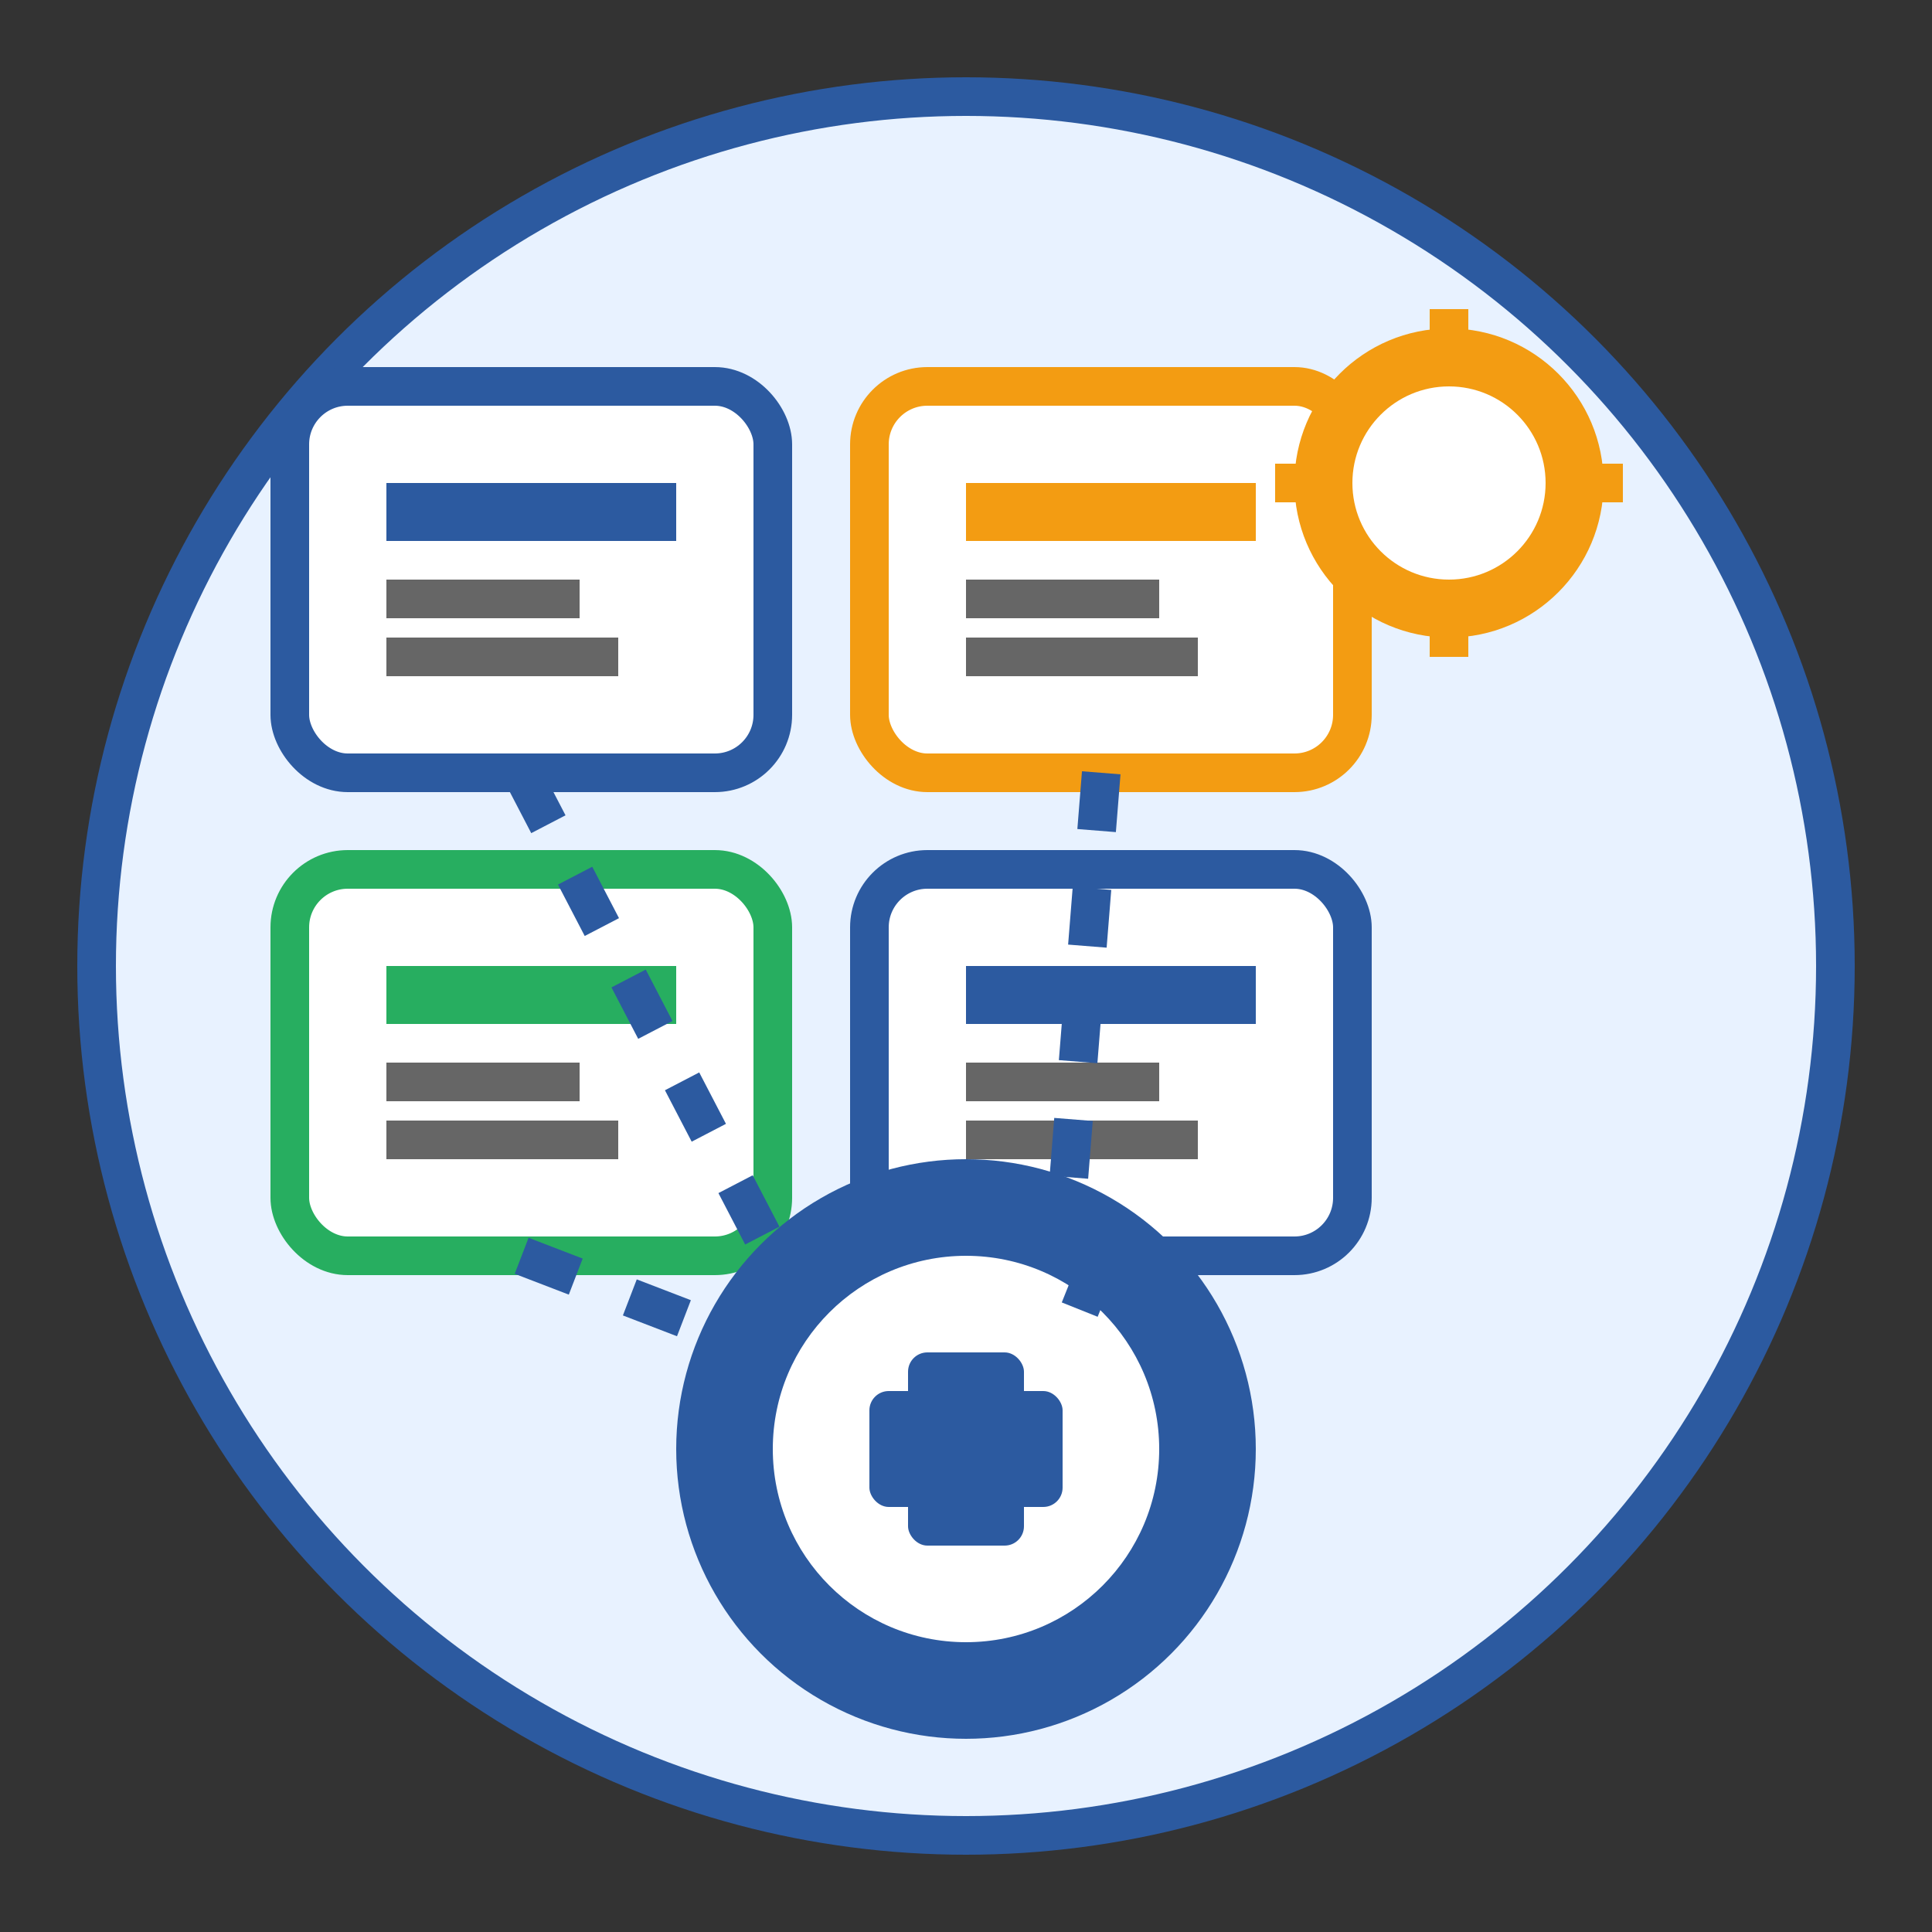 <svg width="100" height="100" viewBox="0 0 100 100" fill="none" xmlns="http://www.w3.org/2000/svg">
  <rect x="0" y="0" width="100" height="100" fill="#333333" stroke="none"/>
  <!-- Background circle -->
  <circle cx="50" cy="50" r="45" fill="#E8F2FF" stroke="#2C5AA0" stroke-width="2"/>
  
  <!-- Service boxes/modules -->
  <rect x="15" y="20" width="25" height="20" fill="white" stroke="#2C5AA0" stroke-width="2" rx="3"/>
  <rect x="20" y="25" width="15" height="3" fill="#2C5AA0"/>
  <rect x="20" y="30" width="10" height="2" fill="#666"/>
  <rect x="20" y="33" width="12" height="2" fill="#666"/>
  
  <rect x="45" y="20" width="25" height="20" fill="white" stroke="#F39C12" stroke-width="2" rx="3"/>
  <rect x="50" y="25" width="15" height="3" fill="#F39C12"/>
  <rect x="50" y="30" width="10" height="2" fill="#666"/>
  <rect x="50" y="33" width="12" height="2" fill="#666"/>
  
  <rect x="15" y="45" width="25" height="20" fill="white" stroke="#27AE60" stroke-width="2" rx="3"/>
  <rect x="20" y="50" width="15" height="3" fill="#27AE60"/>
  <rect x="20" y="55" width="10" height="2" fill="#666"/>
  <rect x="20" y="58" width="12" height="2" fill="#666"/>
  
  <rect x="45" y="45" width="25" height="20" fill="white" stroke="#2C5AA0" stroke-width="2" rx="3"/>
  <rect x="50" y="50" width="15" height="3" fill="#2C5AA0"/>
  <rect x="50" y="55" width="10" height="2" fill="#666"/>
  <rect x="50" y="58" width="12" height="2" fill="#666"/>
  
  <!-- Central connecting element -->
  <circle cx="50" cy="75" r="15" fill="#2C5AA0"/>
  <circle cx="50" cy="75" r="10" fill="white"/>
  <rect x="47" y="70" width="6" height="10" fill="#2C5AA0" rx="1"/>
  <rect x="45" y="72" width="10" height="6" fill="#2C5AA0" rx="1"/>
  
  <!-- Connection lines -->
  <line x1="27" y1="40" x2="40" y2="65" stroke="#2C5AA0" stroke-width="2" stroke-dasharray="3,3"/>
  <line x1="57" y1="40" x2="55" y2="65" stroke="#2C5AA0" stroke-width="2" stroke-dasharray="3,3"/>
  <line x1="27" y1="65" x2="40" y2="70" stroke="#2C5AA0" stroke-width="2" stroke-dasharray="3,3"/>
  <line x1="57" y1="65" x2="55" y2="70" stroke="#2C5AA0" stroke-width="2" stroke-dasharray="3,3"/>
  
  <!-- Decorative gear -->
  <g transform="translate(75, 25)">
    <circle cx="0" cy="0" r="8" fill="#F39C12"/>
    <circle cx="0" cy="0" r="5" fill="white"/>
    <rect x="-1" y="-9" width="2" height="3" fill="#F39C12"/>
    <rect x="-1" y="6" width="2" height="3" fill="#F39C12"/>
    <rect x="-9" y="-1" width="3" height="2" fill="#F39C12"/>
    <rect x="6" y="-1" width="3" height="2" fill="#F39C12"/>
  </g>
</svg>
